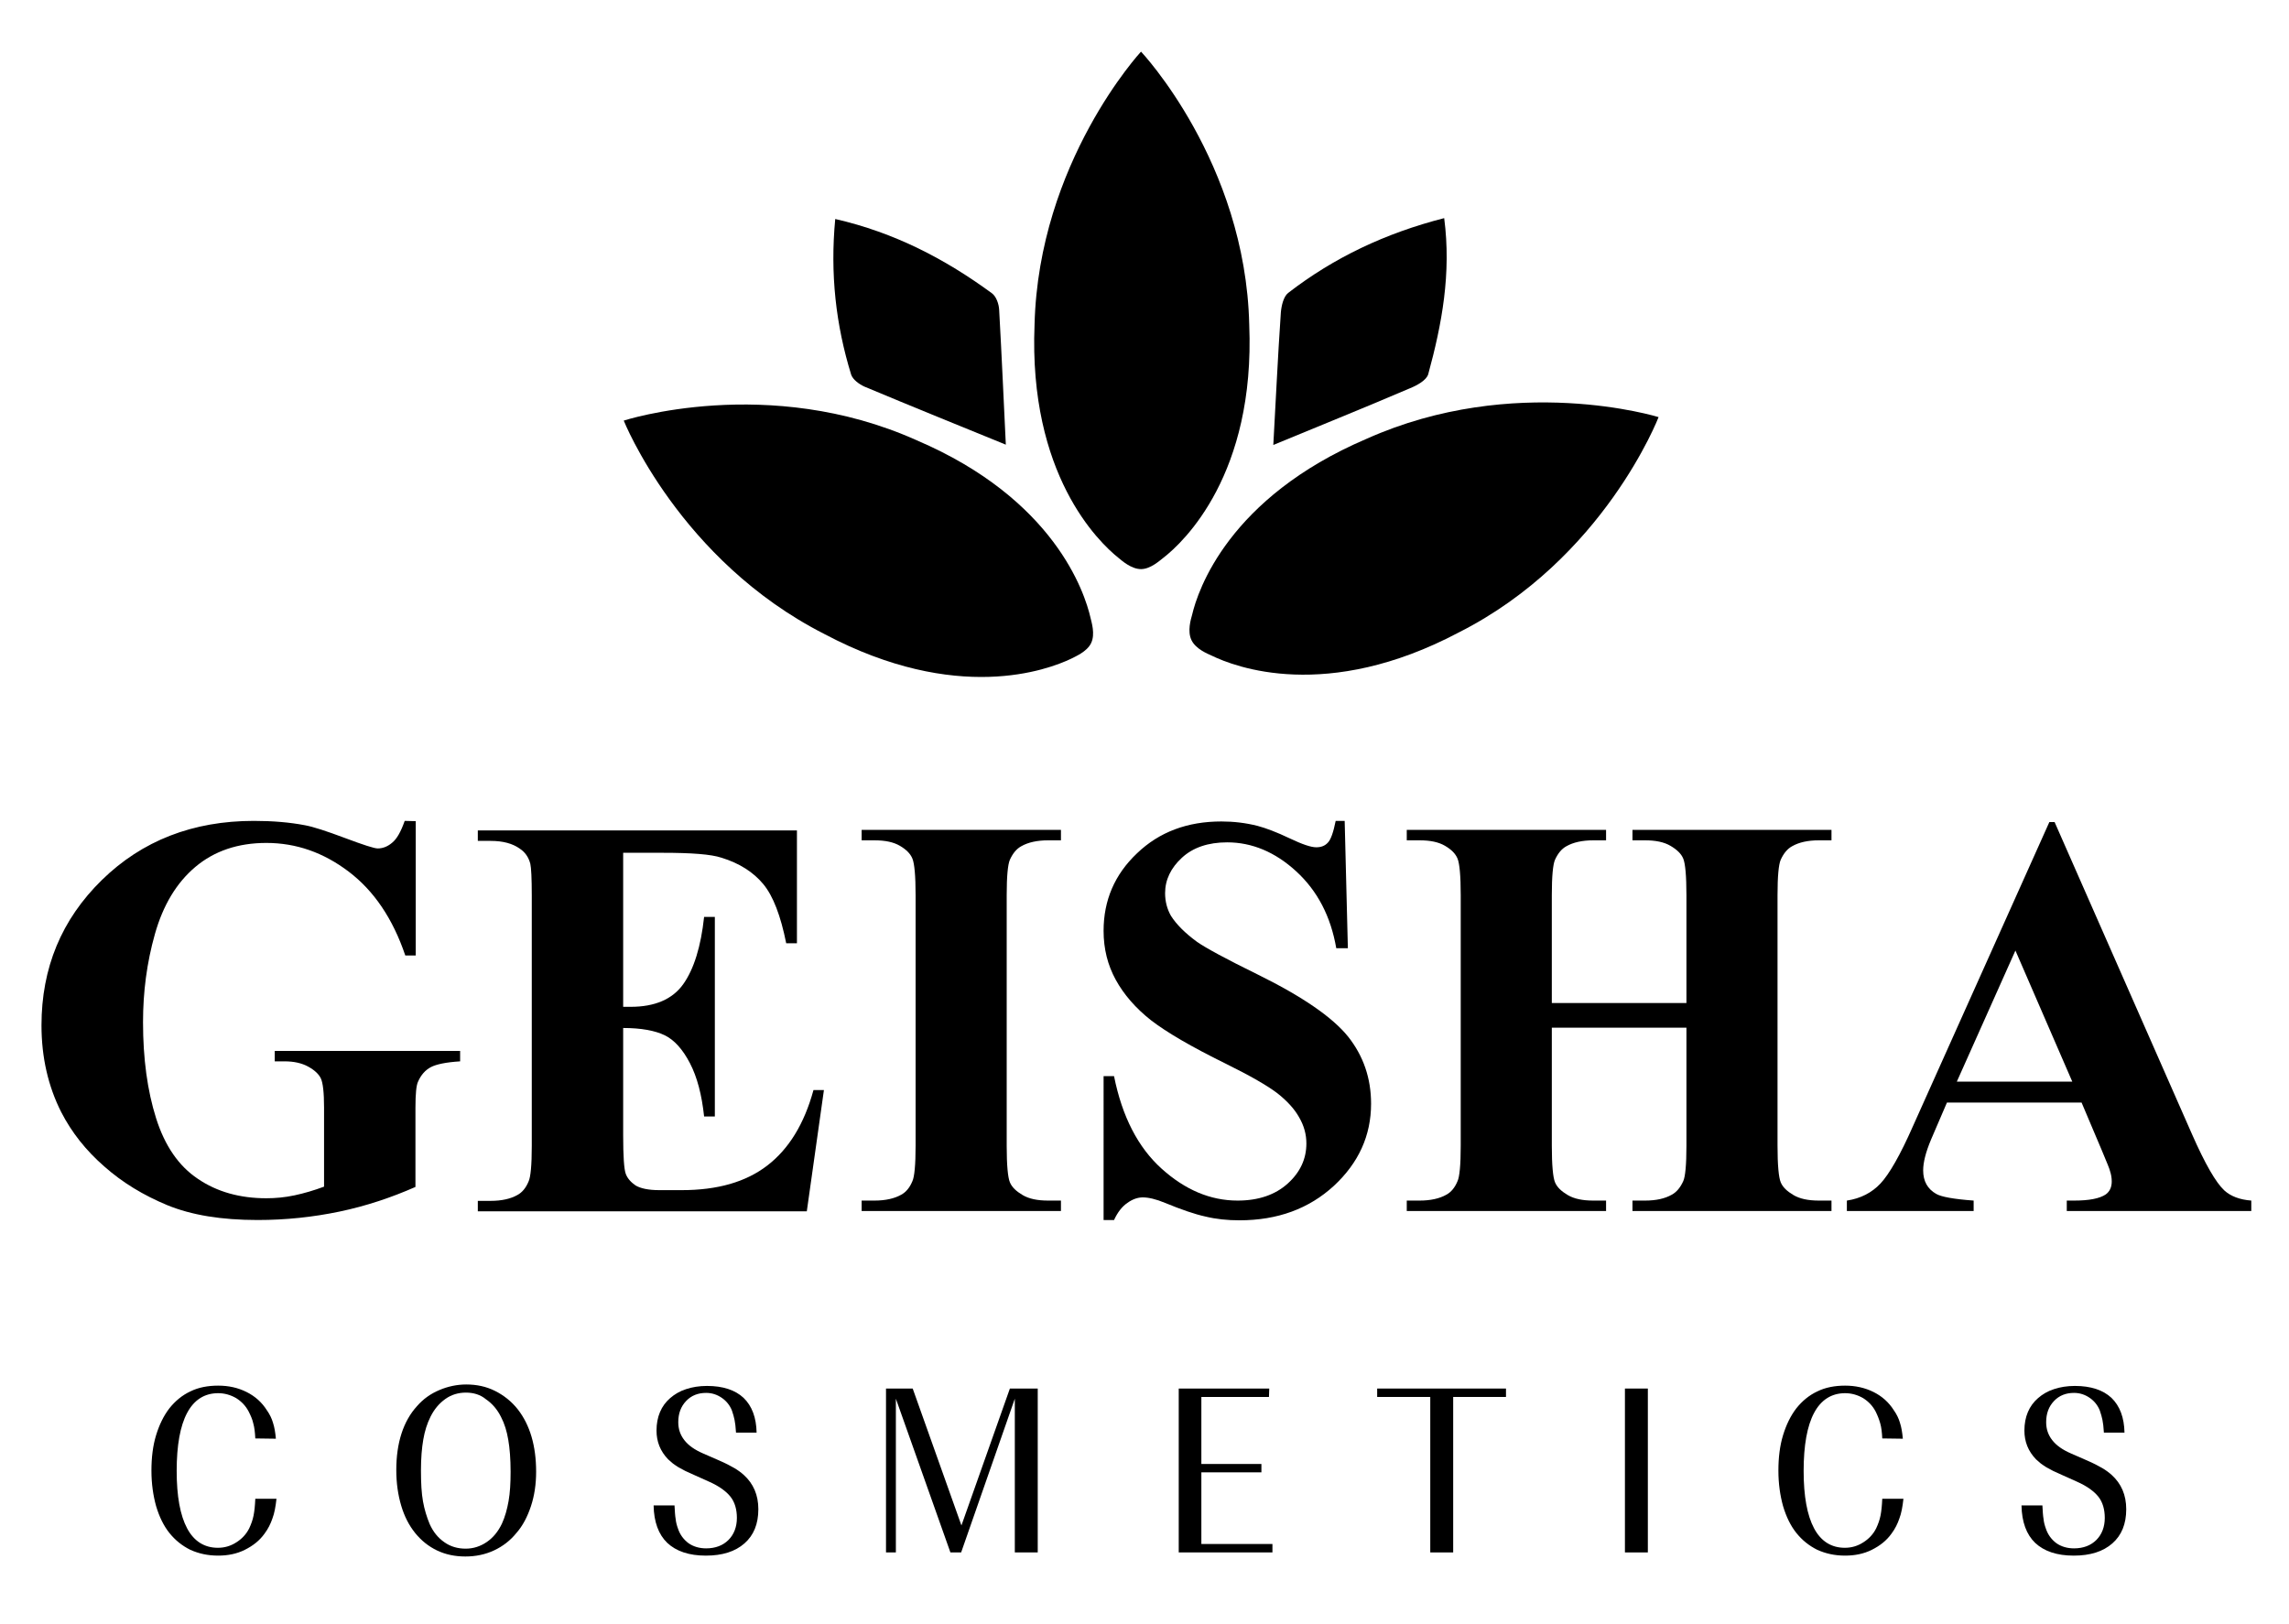 <?xml version="1.0" encoding="utf-8"?>
<!-- Generator: Adobe Illustrator 23.0.0, SVG Export Plug-In . SVG Version: 6.00 Build 0)  -->
<svg version="1.1" id="Layer_1" xmlns="http://www.w3.org/2000/svg" xmlns:xlink="http://www.w3.org/1999/xlink" x="0px" y="0px"
	 viewBox="0 0 789 560" style="enable-background:new 0 0 789 560;" xml:space="preserve">
<g id="Layer_1_1_">
	<g id="Layer_3">
	</g>
	<g>
		<g>
			<path d="M143.3,283.1v46.3h-3.6c-4.3-12.7-10.8-22.3-19.5-28.9s-18.1-9.9-28.4-9.9c-9.8,0-18,2.8-24.5,8.3S56.2,312.1,53.4,322
				s-4.1,20-4.1,30.4c0,12.6,1.5,23.6,4.5,33.1s7.8,16.5,14.4,20.9c6.6,4.5,14.5,6.7,23.6,6.7c3.2,0,6.4-0.3,9.7-1s6.7-1.7,10.2-3
				v-27.3c0-5.2-0.4-8.5-1.1-10s-2.2-2.9-4.4-4.1c-2.2-1.2-4.9-1.8-8.1-1.8h-3.4v-3.6h63.9v3.6c-4.8,0.3-8.2,1-10.1,2
				c-1.9,1-3.4,2.7-4.4,5c-0.6,1.2-0.9,4.2-0.9,9v27.3c-8.4,3.7-17.1,6.6-26.2,8.5s-18.5,2.9-28.2,2.9c-12.5,0-22.8-1.7-31.1-5.1
				c-8.2-3.4-15.5-7.8-21.8-13.4c-6.3-5.5-11.2-11.7-14.8-18.7c-4.5-8.9-6.8-18.9-6.8-29.9c0-19.8,6.9-36.5,20.8-50.1
				S66.5,283,87.5,283c6.5,0,12.4,0.5,17.6,1.5c2.8,0.5,7.4,2,13.8,4.4s10.1,3.6,11.3,3.6c1.8,0,3.5-0.7,5-2c1.6-1.3,3-3.8,4.3-7.5
				L143.3,283.1L143.3,283.1z"/>
			<path d="M214.8,293.6v53.5h2.6c8.3,0,14.4-2.6,18.1-7.8c3.7-5.2,6.1-13,7.2-23.2h3.7v68.8h-3.7c-0.8-7.5-2.4-13.6-4.9-18.4
				s-5.4-8-8.7-9.6s-8.1-2.5-14.3-2.5v37c0,7.2,0.3,11.7,0.9,13.3c0.6,1.6,1.8,2.9,3.4,4c1.7,1,4.4,1.6,8.1,1.6h7.8
				c12.3,0,22.1-2.8,29.5-8.5s12.7-14.3,15.9-26h3.6l-5.9,41.8H164.7V414h4.4c3.8,0,6.9-0.7,9.2-2c1.7-0.9,3-2.5,3.9-4.7
				c0.7-1.5,1.1-5.6,1.1-12.2v-86.4c0-5.9-0.2-9.6-0.5-10.9c-0.6-2.3-1.8-4-3.6-5.2c-2.5-1.8-5.8-2.7-10.1-2.7h-4.4v-3.6h110v38.9
				H271c-1.9-9.5-4.5-16.3-7.9-20.4s-8.2-7.2-14.4-9.1c-3.6-1.2-10.4-1.7-20.3-1.7h-13.6V293.6z"/>
			<path d="M365.7,413.9v3.6H297v-3.6h4.4c3.8,0,6.9-0.7,9.2-2c1.7-0.9,3-2.5,3.9-4.7c0.7-1.5,1.1-5.6,1.1-12.2v-86.4
				c0-6.7-0.4-10.9-1.1-12.6s-2.1-3.1-4.3-4.4s-5.1-1.9-8.8-1.9H297v-3.6h68.7v3.6h-4.4c-3.8,0-6.9,0.7-9.2,2c-1.7,0.9-3,2.5-4,4.7
				c-0.7,1.6-1.1,5.6-1.1,12.2V395c0,6.7,0.4,10.9,1.1,12.6s2.2,3.1,4.4,4.4c2.2,1.3,5.1,1.9,8.8,1.9H365.7z"/>
			<path d="M463.5,283.1l1.1,43.8h-4c-1.9-11-6.5-19.8-13.8-26.5s-15.3-10-23.8-10c-6.6,0-11.8,1.8-15.6,5.3s-5.8,7.6-5.8,12.2
				c0,2.9,0.7,5.5,2,7.8c1.9,3,4.9,6,9,9c3,2.1,10,5.9,21,11.3c15.4,7.6,25.7,14.7,31.1,21.4c5.3,6.7,7.9,14.4,7.9,23.1
				c0,11-4.3,20.4-12.8,28.3c-8.6,7.9-19.4,11.9-32.6,11.9c-4.1,0-8-0.4-11.7-1.3c-3.7-0.8-8.3-2.4-13.9-4.7
				c-3.1-1.3-5.7-1.9-7.7-1.9c-1.7,0-3.5,0.6-5.3,1.9c-1.9,1.3-3.4,3.3-4.6,5.9h-3.6V371h3.6c2.8,14,8.3,24.6,16.4,31.9
				s16.8,11,26.2,11c7.2,0,13-2,17.3-5.9s6.4-8.5,6.4-13.8c0-3.1-0.8-6.1-2.5-9c-1.6-2.9-4.2-5.7-7.5-8.3c-3.4-2.6-9.3-6-17.8-10.2
				c-12-5.9-20.5-10.9-25.8-15c-5.2-4.1-9.3-8.8-12.1-13.9c-2.8-5.1-4.2-10.7-4.2-16.9c0-10.5,3.8-19.4,11.5-26.7
				c7.7-7.4,17.4-11,29.1-11c4.3,0,8.4,0.5,12.4,1.5c3,0.8,6.7,2.2,11.1,4.3c4.4,2.1,7.4,3.1,9.2,3.1c1.7,0,3-0.5,4-1.6
				c1-1,1.9-3.5,2.7-7.5h3.1L463.5,283.1L463.5,283.1z"/>
			<path d="M534.9,354.3V395c0,6.7,0.4,10.9,1.1,12.6c0.7,1.7,2.2,3.1,4.4,4.4s5.1,1.9,8.8,1.9h4.4v3.6h-68.7v-3.6h4.4
				c3.8,0,6.9-0.7,9.2-2c1.7-0.9,3-2.5,3.9-4.7c0.7-1.5,1.1-5.6,1.1-12.2v-86.4c0-6.7-0.4-10.9-1.1-12.6s-2.1-3.1-4.3-4.4
				c-2.2-1.3-5.1-1.9-8.8-1.9h-4.4v-3.6h68.7v3.6h-4.4c-3.8,0-6.9,0.7-9.2,2c-1.7,0.9-3,2.5-4,4.7c-0.7,1.6-1.1,5.6-1.1,12.2v37.2
				h46.4v-37.2c0-6.7-0.4-10.9-1.1-12.6s-2.2-3.1-4.4-4.4s-5.1-1.9-8.8-1.9h-4.3v-3.6h68.6v3.6H627c-3.9,0-6.9,0.7-9.2,2
				c-1.7,0.9-3,2.5-4,4.7c-0.7,1.6-1.1,5.6-1.1,12.2V395c0,6.7,0.4,10.9,1.1,12.6c0.7,1.7,2.2,3.1,4.4,4.4s5.1,1.9,8.8,1.9h4.3v3.6
				h-68.6v-3.6h4.3c3.9,0,6.9-0.7,9.2-2c1.7-0.9,3-2.5,4-4.7c0.7-1.5,1.1-5.6,1.1-12.2v-40.7L534.9,354.3L534.9,354.3z"/>
			<path d="M717.5,380.1h-46.4l-5.5,12.8c-1.8,4.3-2.7,7.8-2.7,10.6c0,3.7,1.5,6.4,4.5,8.1c1.7,1,6,1.8,12.9,2.3v3.6h-43.7v-3.6
				c4.7-0.7,8.6-2.7,11.6-5.9s6.8-9.8,11.2-19.8l47-104.8h1.8l47.4,107.7c4.5,10.2,8.2,16.6,11.1,19.3c2.2,2,5.3,3.2,9.3,3.5v3.6
				h-63.6v-3.6h2.6c5.1,0,8.7-0.7,10.8-2.1c1.4-1,2.1-2.5,2.1-4.5c0-1.2-0.2-2.4-0.6-3.6c-0.1-0.6-1.1-3-2.9-7.3L717.5,380.1z
				 M714.3,372.9l-19.6-45.2l-20.2,45.2H714.3z"/>
		</g>
		<g>
			<path d="M88,495.9c-0.1-2.1-0.3-3.8-0.7-5.2c-0.3-1.4-0.9-2.7-1.6-4.1c-1-1.9-2.4-3.4-4.3-4.6c-1.9-1.1-4-1.7-6.2-1.7
				c-4.7,0-8.3,2.3-10.7,6.8s-3.6,11.2-3.6,20c0,8.7,1.2,15.3,3.6,19.8c2.4,4.5,6,6.7,10.6,6.7c2.3,0,4.4-0.6,6.4-1.9
				c1.9-1.2,3.4-2.8,4.4-4.8c0.7-1.5,1.2-2.9,1.5-4.4s0.5-3.4,0.6-5.8h7.3c-0.3,2.7-0.7,5-1.4,6.8c-0.6,1.8-1.5,3.6-2.7,5.2
				c-1.7,2.4-4,4.2-6.8,5.6c-2.8,1.4-5.9,2-9.2,2c-3.6,0-6.7-0.7-9.6-2c-2.8-1.4-5.2-3.3-7.2-5.8s-3.5-5.6-4.6-9.3
				c-1-3.6-1.6-7.7-1.6-12.2s0.5-8.6,1.6-12.2c1.1-3.6,2.6-6.7,4.6-9.3c2-2.5,4.4-4.5,7.2-5.8c2.8-1.4,6.1-2,9.6-2
				c3.6,0,6.8,0.7,9.8,2.2s5.3,3.6,7,6.3c1,1.4,1.7,2.9,2.1,4.3c0.5,1.5,0.8,3.3,1,5.5L88,495.9L88,495.9z"/>
			<path d="M160.7,477.3c3.6,0,6.9,0.7,9.9,2.2s5.7,3.6,7.9,6.4c4.2,5.4,6.3,12.6,6.3,21.5c0,4.3-0.6,8.3-1.8,11.9
				c-1.2,3.6-2.8,6.7-5,9.2c-2.1,2.6-4.7,4.6-7.7,6s-6.3,2.1-9.9,2.1c-3.6,0-6.9-0.7-9.8-2.1c-2.9-1.4-5.4-3.4-7.5-6
				s-3.7-5.7-4.8-9.4s-1.7-7.8-1.7-12.3c0-4.7,0.6-8.9,1.8-12.6c1.2-3.7,3-6.9,5.4-9.5c2.1-2.4,4.6-4.2,7.7-5.5
				C154.3,478,157.5,477.3,160.7,477.3z M160.6,480.1c-2.6,0-5,0.7-7.1,2.2s-3.8,3.5-5.1,6.1c-1.2,2.4-2,5-2.5,7.9
				s-0.8,6.4-0.8,10.7s0.2,7.8,0.7,10.6s1.3,5.4,2.3,7.8c1.2,2.7,2.9,4.8,5.1,6.3c2.1,1.5,4.6,2.2,7.3,2.2s5.1-0.8,7.3-2.3
				s3.9-3.6,5.2-6.3c1.1-2.4,1.8-5,2.3-7.8s0.7-6.2,0.7-10.1c0-4.4-0.3-8.1-0.8-11c-0.5-3-1.3-5.6-2.5-7.9c-1.3-2.6-3-4.6-5.2-6.1
				C165.6,480.8,163.2,480.1,160.6,480.1z"/>
			<path d="M232.5,519c0.1,2,0.2,3.6,0.4,4.7c0.1,1.1,0.4,2.2,0.8,3.3c0.7,2.1,1.9,3.7,3.6,5c1.7,1.2,3.8,1.8,6.1,1.8
				c3.2,0,5.8-1,7.7-2.9s2.9-4.5,2.9-7.6c0-2.9-0.7-5.4-2.2-7.3c-1.5-1.9-4-3.7-7.4-5.2l-4.9-2.2c-1.3-0.6-2.4-1.1-3.3-1.5
				c-0.9-0.5-1.7-0.9-2.4-1.3c-0.7-0.4-1.3-0.9-1.9-1.3c-0.5-0.5-1.1-0.9-1.6-1.4c-2.7-2.8-4-6.1-4-9.9c0-2.4,0.4-4.5,1.2-6.4
				s2-3.5,3.5-4.8s3.3-2.4,5.5-3.1c2.1-0.7,4.5-1.1,7.2-1.1c5.5,0,9.7,1.4,12.6,4.1c2.9,2.8,4.4,6.8,4.5,12h-7.1
				c-0.1-1.9-0.3-3.4-0.5-4.4s-0.5-2-0.9-3.2c-0.7-1.8-1.9-3.3-3.5-4.4c-1.6-1.1-3.4-1.7-5.4-1.7c-2.8,0-5.1,0.9-6.9,2.8
				c-1.8,1.9-2.7,4.3-2.7,7.3c0,2.4,0.7,4.4,2.1,6.2c1.4,1.8,3.5,3.3,6.5,4.6l5.5,2.4c2.3,1,4,1.9,5.2,2.6c1.2,0.7,2.3,1.5,3.3,2.4
				c3.3,3,5,6.9,5,11.8c0,5.1-1.6,9-4.8,11.8s-7.6,4.2-13.3,4.2c-5.8,0-10.2-1.5-13.3-4.4c-3-2.9-4.6-7.2-4.7-12.9L232.5,519
				L232.5,519z"/>
			<path d="M308.8,482.2v53h-3.4v-56.5h9.2l16.8,47.2l16.7-47.2h9.6v56.5h-7.9v-53l-18.5,53h-3.7L308.8,482.2z"/>
			<path d="M437.4,481.6h-23.3v23.1h20.7v2.9h-20.7v24.7h24.5v2.9h-32.3v-56.5h31.2L437.4,481.6L437.4,481.6z"/>
			<path d="M519.1,478.7v2.9h-18.2v53.6H493v-53.6h-18.3v-2.9H519.1z"/>
			<path d="M568,535.2h-7.9v-56.5h7.9V535.2z"/>
			<path d="M648.8,495.9c-0.1-2.1-0.3-3.8-0.7-5.2s-0.9-2.7-1.6-4.1c-1-1.9-2.4-3.4-4.3-4.6c-1.9-1.1-4-1.7-6.2-1.7
				c-4.7,0-8.3,2.3-10.7,6.8s-3.6,11.2-3.6,20c0,8.7,1.2,15.3,3.6,19.8s6,6.7,10.6,6.7c2.3,0,4.4-0.6,6.4-1.9
				c1.9-1.2,3.4-2.8,4.4-4.8c0.7-1.5,1.2-2.9,1.5-4.4s0.5-3.4,0.6-5.8h7.3c-0.3,2.7-0.7,5-1.4,6.8c-0.6,1.8-1.5,3.6-2.7,5.2
				c-1.7,2.4-4,4.2-6.8,5.6c-2.8,1.4-5.9,2-9.2,2c-3.6,0-6.7-0.7-9.6-2c-2.8-1.4-5.2-3.3-7.2-5.8s-3.5-5.6-4.6-9.3
				c-1-3.6-1.6-7.7-1.6-12.2s0.5-8.6,1.6-12.2c1.1-3.6,2.6-6.7,4.6-9.3c2-2.5,4.4-4.5,7.2-5.8c2.8-1.4,6.1-2,9.6-2s6.8,0.7,9.8,2.2
				s5.3,3.6,7,6.3c1,1.4,1.7,2.9,2.1,4.3c0.5,1.5,0.8,3.3,1,5.5L648.8,495.9L648.8,495.9z"/>
			<path d="M704,519c0.1,2,0.2,3.6,0.4,4.7c0.1,1.1,0.4,2.2,0.8,3.3c0.7,2.1,1.9,3.7,3.6,5c1.7,1.2,3.8,1.8,6.1,1.8
				c3.2,0,5.8-1,7.7-2.9s2.9-4.5,2.9-7.6c0-2.9-0.7-5.4-2.2-7.3c-1.5-1.9-4-3.7-7.4-5.2l-4.9-2.2c-1.3-0.6-2.4-1.1-3.3-1.5
				c-0.9-0.5-1.7-0.9-2.4-1.3c-0.7-0.4-1.3-0.9-1.9-1.3c-0.5-0.5-1.1-0.9-1.6-1.4c-2.7-2.8-4-6.1-4-9.9c0-2.4,0.4-4.5,1.2-6.4
				s2-3.5,3.5-4.8s3.3-2.4,5.5-3.1c2.1-0.7,4.5-1.1,7.2-1.1c5.5,0,9.7,1.4,12.6,4.1c2.9,2.8,4.4,6.8,4.5,12h-7.1
				c-0.1-1.9-0.3-3.4-0.5-4.4s-0.5-2-0.9-3.2c-0.7-1.8-1.9-3.3-3.5-4.4s-3.4-1.7-5.4-1.7c-2.8,0-5.1,0.9-6.9,2.8
				c-1.8,1.9-2.7,4.3-2.7,7.3c0,2.4,0.7,4.4,2.1,6.2s3.5,3.3,6.5,4.6l5.5,2.4c2.3,1,4,1.9,5.2,2.6s2.3,1.5,3.3,2.4
				c3.3,3,5,6.9,5,11.8c0,5.1-1.6,9-4.8,11.8s-7.6,4.2-13.3,4.2c-5.8,0-10.2-1.5-13.3-4.4c-3-2.9-4.6-7.2-4.7-12.9L704,519L704,519z
				"/>
		</g>
	</g>
</g>
<path d="M393.3,17.8c0,0,36,38.1,37.3,94.1c2.1,51.6-22.5,74.9-29.6,80.4c-1.2,0.9-4.4,3.9-7.7,3.9c-3.4,0-6.7-3-7.8-3.9
	c-6.9-5.5-31-28.8-28.9-80.4C358,55.9,393.3,17.8,393.3,17.8z"/>
<path d="M571.7,143.8c0,0-18.8,48.9-68.8,74.2c-45.7,24.2-77.3,11.9-85.3,8c-1.3-0.6-5.4-2.2-6.9-5.3s-0.2-7.3,0.2-8.7
	c2-8.6,12.6-40.4,60.1-60.7C522.1,128.4,571.7,143.8,571.7,143.8z"/>
<path d="M215,145c0,0,49.8-16.2,101,6.8c47.5,20.3,57.9,52.5,59.9,61.2c0.3,1.4,1.7,5.6,0.2,8.7c-1.4,3-5.6,4.7-6.9,5.4
	c-8,3.8-39.3,15.7-85-8.5C234.2,193.2,215,145,215,145z"/>
<g>
	<path d="M346.7,153.3c-15.2-6.2-32-13-48.7-20c-1.8-0.8-4-2.4-4.6-4.1c-5.3-17.2-7.3-34.8-5.5-53.7c20.5,4.7,37.9,13.8,54,25.6
		c1.5,1.1,2.4,3.7,2.5,5.7C345.3,122.8,346,139,346.7,153.3z"/>
	<path d="M438.9,153.4c0.8-13.9,1.5-29.8,2.6-45.7c0.2-2.3,0.9-5.4,2.5-6.7c15.8-12.2,33.5-20.6,53.8-25.8
		c2.5,19.1-0.8,36.6-5.5,53.8c-0.6,2.1-3.9,3.9-6.4,4.9C469.8,140.8,453.6,147.3,438.9,153.4z"/>
</g>
</svg>
